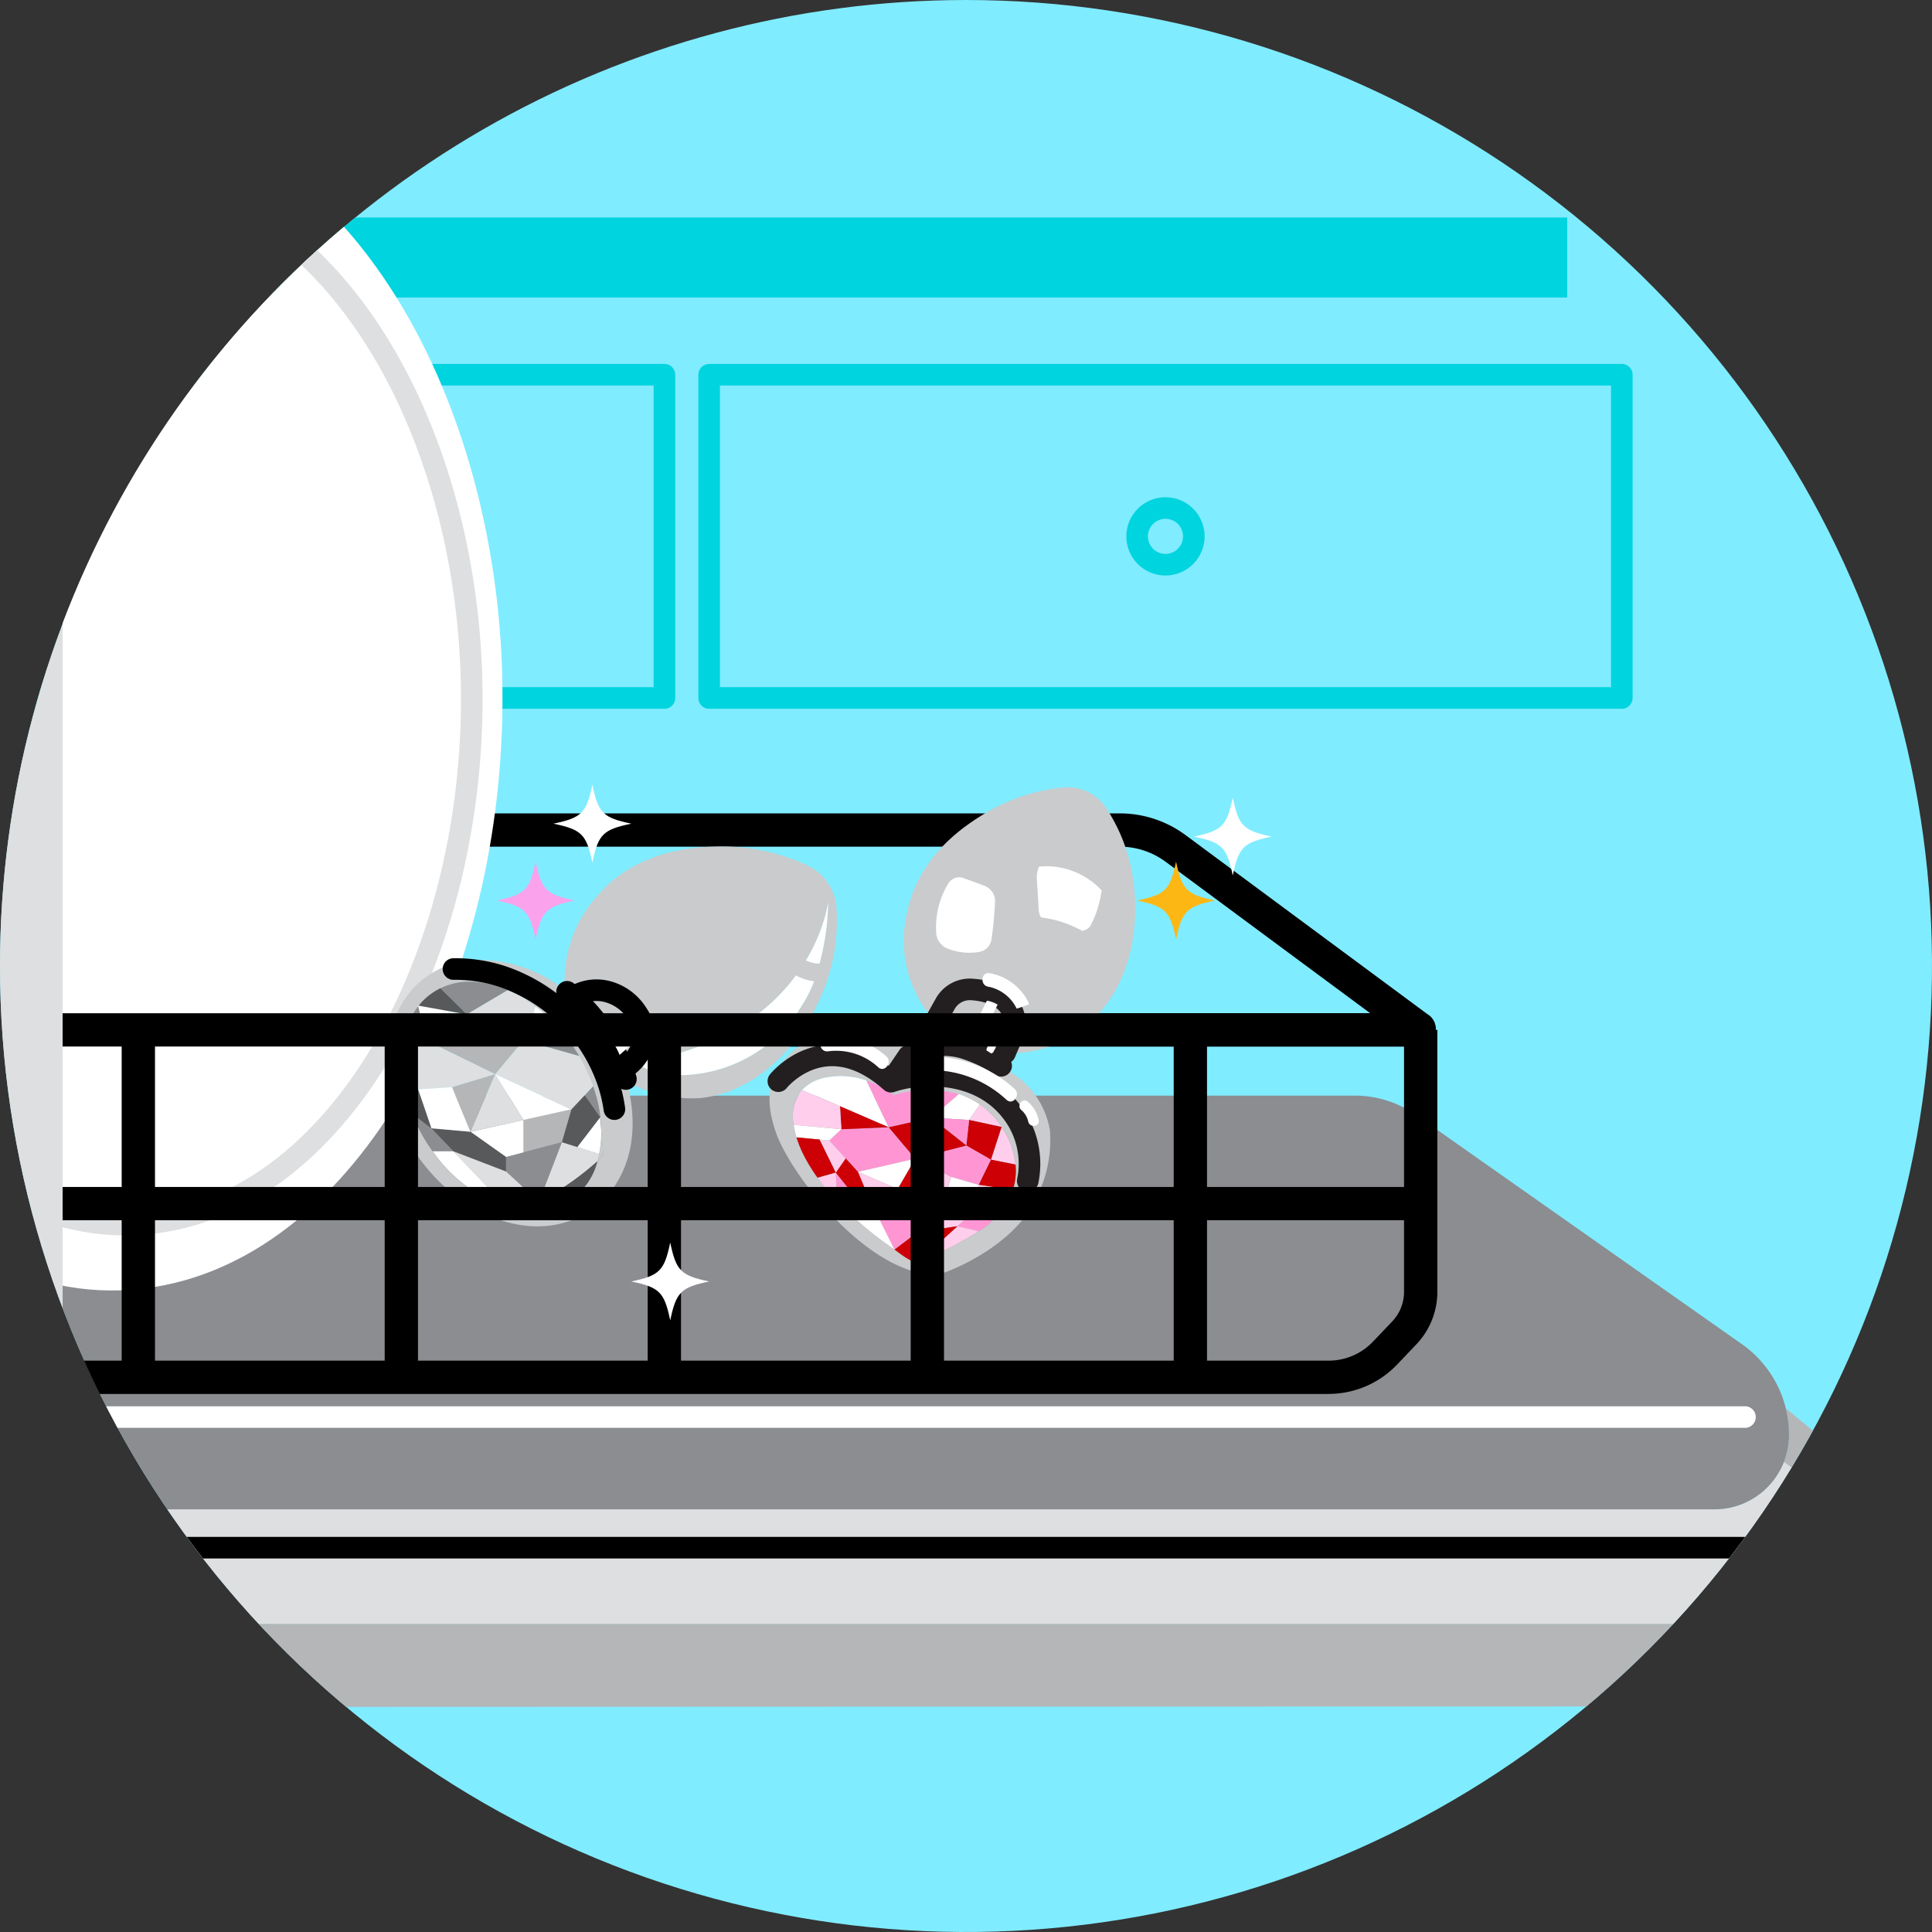 <svg xmlns="http://www.w3.org/2000/svg" xmlns:xlink="http://www.w3.org/1999/xlink" width="178.999" height="179" viewBox="0 0 178.999 179">
  <rect x="0" y="0" width="178.999" height="179" fill="#333333" stroke="none"/>
  <defs>
    <clipPath id="clip-path">
      <path id="Path_978" data-name="Path 978" d="M280.785,197.227a89.5,89.5,0,1,0,89.5-89.5,89.5,89.5,0,0,0-89.5,89.5" transform="translate(-280.785 -107.727)" fill="none"/>
    </clipPath>
    <clipPath id="clip-path-3">
      <rect id="Rectangle_259" data-name="Rectangle 259" width="278.205" height="189.305" fill="none"/>
    </clipPath>
    <clipPath id="clip-path-5">
      <path id="Path_1078" data-name="Path 1078" d="M299.581,165.461v63.531A89.523,89.523,0,0,0,447.853,259.2V135.255a89.523,89.523,0,0,0-148.272,30.206" transform="translate(-299.581 -107.727)" fill="none"/>
    </clipPath>
    <clipPath id="clip-path-6">
      <rect id="Rectangle_261" data-name="Rectangle 261" width="33.879" height="45.183" fill="none"/>
    </clipPath>
    <clipPath id="clip-path-8">
      <rect id="Rectangle_263" data-name="Rectangle 263" width="41.682" height="35.196" fill="none"/>
    </clipPath>
  </defs>
  <g id="Group_712" data-name="Group 712" transform="translate(-280.785 -107.727)">
    <g id="Group_693" data-name="Group 693" transform="translate(280.785 107.727)">
      <g id="Group_692" data-name="Group 692" clip-path="url(#clip-path)">
        <rect id="Rectangle_254" data-name="Rectangle 254" width="242.318" height="180.992" transform="translate(-55.787 0)" fill="#80ecff"/>
        <rect id="Rectangle_255" data-name="Rectangle 255" width="206.569" height="7.411" transform="translate(-61.369 20.154)" fill="#00d4df"/>
        <rect id="Rectangle_256" data-name="Rectangle 256" width="84.558" height="29.949" transform="translate(-22.998 34.719)" fill="none" stroke="#00d4df" stroke-linecap="round" stroke-linejoin="round" stroke-width="2"/>
        <rect id="Rectangle_257" data-name="Rectangle 257" width="84.558" height="29.949" transform="translate(65.703 34.719)" fill="none" stroke="#00d4df" stroke-linecap="round" stroke-linejoin="round" stroke-width="2"/>
        <circle id="Ellipse_57" data-name="Ellipse 57" cx="2.626" cy="2.626" r="2.626" transform="translate(104.55 48.273) rotate(-22.5)" fill="none" stroke="#00d4df" stroke-linecap="round" stroke-linejoin="round" stroke-width="2"/>
        <circle id="Ellipse_58" data-name="Ellipse 58" cx="2.626" cy="2.626" r="2.626" transform="translate(15.849 48.273) rotate(-22.5)" fill="none" stroke="#00d4df" stroke-linecap="round" stroke-linejoin="round" stroke-width="2"/>
      </g>
    </g>
    <g id="Group_699" data-name="Group 699" transform="translate(280.785 107.727)">
      <g id="Group_698" data-name="Group 698" clip-path="url(#clip-path)">
        <g id="Group_697" data-name="Group 697" transform="translate(-86.347 -6.834)">
          <g id="Group_696" data-name="Group 696" transform="translate(0)" clip-path="url(#clip-path-3)">
            <g id="Group_695" data-name="Group 695">
              <g id="Group_694" data-name="Group 694" clip-path="url(#clip-path-3)">
                <path id="Path_979" data-name="Path 979" d="M485.64,552.381v5.73l-186.056.066v-7.706H469.319v-7.749l-10.261-7.242a6.87,6.87,0,0,0,.473-2.514,10.252,10.252,0,0,0-.3-2.464Z" transform="translate(-207.435 -393.19)" fill="#b4b6b8"/>
                <path id="Path_980" data-name="Path 980" d="M469.318,553.875v7.749H299.583V551.019H452.63a6.9,6.9,0,0,0,6.427-4.386Z" transform="translate(-207.434 -404.344)" fill="#dedfe0"/>
                <path id="Path_981" data-name="Path 981" d="M459.23,465.6a10.268,10.268,0,0,1,.3,2.464,6.9,6.9,0,0,1-6.9,6.9H299.583V436.633h119.7a9.906,9.906,0,0,1,5.7,1.8l30.186,21.23a10.267,10.267,0,0,1,4.062,5.938" transform="translate(-207.434 -328.292)" fill="#8b8d90"/>
                <path id="Path_982" data-name="Path 982" d="M93.149,250.569V274.4L1,274.887V85.582H93.149V250.569Z" transform="translate(-1 -85.582)" fill="#dedfe0"/>
              </g>
            </g>
          </g>
        </g>
      </g>
    </g>
    <g id="Group_709" data-name="Group 709" transform="translate(286.586 107.727)">
      <g id="Group_708" data-name="Group 708" clip-path="url(#clip-path-5)">
        <path id="Path_984" data-name="Path 984" d="M370.86,373.51H221.007v-3.086h145.4l-18.969-14.042a7.118,7.118,0,0,0-4.208-1.388H234.685v-3.086H343.229a10.228,10.228,0,0,1,6.044,1.994l22.548,16.692a1.617,1.617,0,0,1-.962,2.917" transform="translate(-245.257 -276.548)"/>
        <path id="Path_985" data-name="Path 985" d="M270.951,194.117c.646,26.609-12,51.685-30.415,56.087-21.332,5.1-41.276-18.88-41.276-53.6,0-33.921,19.174-57.762,39.8-54.438,17.9,2.885,31.262,25.81,31.9,51.948" transform="translate(-230.221 -131.325)" fill="#fff"/>
        <path id="Path_986" data-name="Path 986" d="M279.712,208.033c.573,23.632-10.657,45.9-27.012,49.812-18.946,4.529-36.658-16.768-36.658-47.6,0-30.126,17.029-51.3,35.343-48.348C267.279,164.458,279.149,184.819,279.712,208.033Z" transform="translate(-241.824 -144.989)" fill="none" stroke="#dedfe0" stroke-width="2"/>
        <g id="Group_703" data-name="Group 703" transform="translate(65.499 72.94)">
          <g id="Group_702" data-name="Group 702" clip-path="url(#clip-path-6)">
            <g id="Group_701" data-name="Group 701">
              <g id="Group_700" data-name="Group 700" clip-path="url(#clip-path-6)">
                <path id="Path_987" data-name="Path 987" d="M572.855,350.239c1.458,4.92.914,12.047-3.861,15.927a10.762,10.762,0,0,1-7.489,2.526c.19-.446.412-.968.671-1.573a2.849,2.849,0,0,0-.054-2.418c-.724-1.408-2.4-1.811-3.7-1.9a2.61,2.61,0,0,0-2.458,1.328l-.886,1.585a9.333,9.333,0,0,1-.951-1.063,11.139,11.139,0,0,1-1.682-9.043c1.111-5.33,5.5-8.06,7.017-9.006a17.409,17.409,0,0,1,7.454-2.513,4.242,4.242,0,0,1,3.923,1.855,16,16,0,0,1,2.017,4.294" transform="translate(-539.688 -344.071)" fill="#c9cbcc"/>
                <path id="Path_988" data-name="Path 988" d="M514.05,425.92a7.661,7.661,0,0,0,.262,1.16,10.338,10.338,0,0,0,.695,1.7,15.918,15.918,0,0,0,1.256,2.039,20.909,20.909,0,0,0,1.836,2.207,34.377,34.377,0,0,0,5.289,4.442c.341.238,1.714,1.373,2.2,1.152a35.529,35.529,0,0,0,5.614-2.851h0a7.769,7.769,0,0,0,3.142-3.823,5.622,5.622,0,0,0,.255-2.35,7.679,7.679,0,0,0-1.293-3.486,7.972,7.972,0,0,0-2.017-2.084,7.178,7.178,0,0,0-1.948-.961,10.539,10.539,0,0,0-6.02.088,8.841,8.841,0,0,0-2.551-1.343,7.167,7.167,0,0,0-3.643-.29,4.022,4.022,0,0,0-2.291,1.16,3.847,3.847,0,0,0-.788,3.238m11.727-7.083a7.252,7.252,0,0,1,3.872-.092,13.265,13.265,0,0,1,3.509,1.636c.557.348,1.1.722,1.628,1.1a7.82,7.82,0,0,1,3.005,4.955,11.675,11.675,0,0,1-1.422,6.536c-1.6,3.405-6.038,5.864-8.735,6.773a1.678,1.678,0,0,1-.618.083c-6.34-.319-13.187-9.276-14.559-13.053-.981-2.7-.874-4.8.519-6.605a7.6,7.6,0,0,1,5.944-2.948,11.181,11.181,0,0,1,5.326,1.411l.7.439c.281-.083.559-.162.832-.23" transform="translate(-511.812 -394.643)" fill="#c9cbcc"/>
                <path id="Path_989" data-name="Path 989" d="M568.718,406.653a2.849,2.849,0,0,1,.054,2.418c-.258.6-.48,1.126-.67,1.573h0a10.356,10.356,0,0,1-6.428-2.977l.886-1.584a2.61,2.61,0,0,1,2.457-1.329c1.3.087,2.979.49,3.7,1.9" transform="translate(-546.284 -386.022)" fill="#c9cbcc"/>
                <path id="Path_990" data-name="Path 990" d="M579.253,446.042a7.676,7.676,0,0,1,1.293,3.486l-2.277-.457.983-3.029Z" transform="translate(-557.759 -414.572)" fill="#ffceec"/>
                <path id="Path_991" data-name="Path 991" d="M575.716,455.856l2.278.457a5.623,5.623,0,0,1-.255,2.349l-3.162-.47Z" transform="translate(-555.206 -421.357)" fill="#cd0005"/>
                <path id="Path_992" data-name="Path 992" d="M564.912,417.184c-.185.44-.341.809-.469,1.116a13.275,13.275,0,0,0-3.509-1.636,7.252,7.252,0,0,0-3.872.092l1.423-2.549a10.36,10.36,0,0,0,6.428,2.977" transform="translate(-543.096 -392.562)" fill="#c9cbcc"/>
                <path id="Path_993" data-name="Path 993" d="M576.447,463.9l-3.739,2.1.576-2.571Z" transform="translate(-553.914 -426.591)" fill="#ffceec"/>
                <path id="Path_994" data-name="Path 994" d="M569.606,467.052l3.739-2.1a7.771,7.771,0,0,1-3.142,3.823h0l-1.979-.46Z" transform="translate(-550.813 -427.645)" fill="#ff96d3"/>
                <path id="Path_995" data-name="Path 995" d="M574.728,441.372h0l-3-.646.988-1.439a7.967,7.967,0,0,1,2.017,2.084" transform="translate(-553.234 -409.902)" fill="#ffceec"/>
                <path id="Path_996" data-name="Path 996" d="M574.139,444.6l-.983,3.029-2.282-1.307.262-2.368Z" transform="translate(-552.646 -413.125)" fill="#cd0005"/>
                <path id="Path_997" data-name="Path 997" d="M562.531,452.928l-1.14,2.337-2.543-.738-3.342-1.682,4.743-1.223Z" transform="translate(-542.022 -418.429)" fill="#ff96d3"/>
                <path id="Path_998" data-name="Path 998" d="M564.815,437.135l-.988,1.439-3.525-.213,2.564-2.187a7.181,7.181,0,0,1,1.948.961" transform="translate(-545.338 -407.749)" fill="#fff"/>
                <path id="Path_999" data-name="Path 999" d="M563.828,443.473l-.262,2.367-3.262-2.58Z" transform="translate(-545.338 -412.649)" fill="#ff96d3"/>
                <path id="Path_1000" data-name="Path 1000" d="M566.857,461.772l-.576,2.571-2.869-.426.9-2.884Z" transform="translate(-547.487 -424.937)" fill="#fff"/>
                <path id="Path_1001" data-name="Path 1001" d="M551.465,443.26l3.262,2.58-4.743,1.223-2.465-2.92Z" transform="translate(-536.5 -412.649)" fill="#cd0005"/>
                <path id="Path_1002" data-name="Path 1002" d="M549.411,433.361l-2.564,2.187-3.945.884-2.062-4.327a8.841,8.841,0,0,1,2.551,1.343,10.541,10.541,0,0,1,6.02-.088" transform="translate(-531.881 -404.936)" fill="#ff96d3"/>
                <path id="Path_1003" data-name="Path 1003" d="M560.08,475.846l1.979.46a35.526,35.526,0,0,1-5.614,2.851Z" transform="translate(-542.67 -435.178)" fill="#ffceec"/>
                <path id="Path_1004" data-name="Path 1004" d="M560.962,470.805l-1.384,1.262-3.707.543-.152-1.037,2.374-1.193Z" transform="translate(-542.168 -431.398)" fill="#ffceec"/>
                <path id="Path_1005" data-name="Path 1005" d="M558.849,457.266l-.9,2.884-2.439-4.566Z" transform="translate(-542.021 -421.169)" fill="#ffceec"/>
                <path id="Path_1006" data-name="Path 1006" d="M555.15,475.846l-3.635,3.311c-.487.221-1.86-.915-2.2-1.153l2.128-1.616Z" transform="translate(-537.741 -435.178)" fill="#cd0005"/>
                <path id="Path_1007" data-name="Path 1007" d="M551.863,455.584l2.439,4.566-4.066-1.761Z" transform="translate(-538.378 -421.169)" fill="#cd0005"/>
                <path id="Path_1008" data-name="Path 1008" d="M554.3,466.435l-2.374,1.193L550.577,467l-.34-2.321Z" transform="translate(-538.378 -427.454)" fill="#fff"/>
                <path id="Path_1009" data-name="Path 1009" d="M535.235,446.124l2.465,2.92-5.3,1.216-1.136-1.246-1.514-1.663,1.118-1.04Z" transform="translate(-524.215 -414.628)" fill="#ff96d3"/>
                <path id="Path_1010" data-name="Path 1010" d="M543.635,455.584l-1.626,2.805-3.673-1.589Z" transform="translate(-530.15 -421.169)" fill="#fff"/>
                <path id="Path_1011" data-name="Path 1011" d="M546.071,469.731l.152,1.037-2.128,1.616-2.33-4.668,2.954,1.383Z" transform="translate(-532.521 -429.556)" fill="#ff96d3"/>
                <path id="Path_1012" data-name="Path 1012" d="M542.009,461.113l.34,2.321-2.955-1.383-1.058-2.528Z" transform="translate(-530.15 -423.893)" fill="#ffceec"/>
                <path id="Path_1013" data-name="Path 1013" d="M527.548,431.19l2.062,4.327-4.494-1.943-3.5-1.513a4.022,4.022,0,0,1,2.29-1.16,7.168,7.168,0,0,1,3.643.29" transform="translate(-518.589 -404.022)" fill="#fff"/>
                <path id="Path_1014" data-name="Path 1014" d="M537.452,441.771l-4.366.185-.128-2.129Z" transform="translate(-526.431 -410.275)" fill="#cd0005"/>
                <path id="Path_1015" data-name="Path 1015" d="M534.039,467.8l1.1-.083,2.33,4.668a34.379,34.379,0,0,1-5.289-4.442Z" transform="translate(-525.893 -429.556)" fill="#fff"/>
                <path id="Path_1016" data-name="Path 1016" d="M533.734,456.731l1.058,2.528-1.1.083-2.014-2.537.919-1.32Z" transform="translate(-525.548 -421.1)" fill="#cd0005"/>
                <path id="Path_1017" data-name="Path 1017" d="M533.693,462.3l-1.86.143-.154-2.68Z" transform="translate(-525.547 -424.058)" fill="#ff96d3"/>
                <path id="Path_1018" data-name="Path 1018" d="M523.218,436.438l.128,2.128-4.417-.4a3.847,3.847,0,0,1,.788-3.238Z" transform="translate(-516.691 -406.886)" fill="#ffceec"/>
                <path id="Path_1019" data-name="Path 1019" d="M527.712,449.905l1.514,1.663-.919,1.32L526.8,449.82Z" transform="translate(-522.175 -417.184)" fill="#ffceec"/>
                <path id="Path_1020" data-name="Path 1020" d="M523.479,445.82l-1.118,1.041-.911-.085-2.127-.2a7.665,7.665,0,0,1-.262-1.16Z" transform="translate(-516.824 -414.139)" fill="#fff"/>
                <path id="Path_1021" data-name="Path 1021" d="M522.036,449.375l1.505,3.069-1.682.473a16.011,16.011,0,0,1-1.256-2.039,10.369,10.369,0,0,1-.695-1.7Z" transform="translate(-517.41 -416.739)" fill="#cd0005"/>
                <path id="Path_1022" data-name="Path 1022" d="M527.912,459.763l.154,2.68a20.876,20.876,0,0,1-1.836-2.207Z" transform="translate(-521.78 -424.058)" fill="#ffceec"/>
              </g>
            </g>
          </g>
        </g>
        <path id="Path_1023" data-name="Path 1023" d="M561.685,407.661l.882-1.579a2.613,2.613,0,0,1,2.457-1.329c1.3.087,2.979.491,3.7,1.9a2.852,2.852,0,0,1,.053,2.418c-.258.6-.48,1.126-.67,1.573" transform="translate(-480.794 -313.081)" fill="none" stroke="#231f20" stroke-linecap="round" stroke-linejoin="round" stroke-width="2"/>
        <path id="Path_1024" data-name="Path 1024" d="M564.55,423.37a13.466,13.466,0,0,0-3.619-1.7,7.241,7.241,0,0,0-3.873.092" transform="translate(-477.595 -324.623)" fill="none" stroke="#231f20" stroke-linecap="round" stroke-linejoin="round" stroke-width="2"/>
        <path id="Path_1025" data-name="Path 1025" d="M514.449,426.956s4.318-5.406,10.436.049c2.341-.819,8.249-1.395,11.409,3.093a7.866,7.866,0,0,1,1.262,6.1" transform="translate(-448.136 -326.785)" fill="none" stroke="#231f20" stroke-linecap="round" stroke-linejoin="round" stroke-width="2"/>
        <line id="Line_6" data-name="Line 6" x1="1.278" y2="1.895" transform="translate(77.088 97.83)" fill="none" stroke="#231f20" stroke-linecap="round" stroke-linejoin="round" stroke-width="2"/>
        <path id="Path_1026" data-name="Path 1026" d="M564.579,427.939a11.412,11.412,0,0,0-8.224-2.981,2.655,2.655,0,0,0-1.061.8.622.622,0,0,0,.674.479,10.213,10.213,0,0,1,7.861,2.708c.593.548,1.338-.463.75-1.007" transform="translate(-476.376 -327.047)" fill="#fff"/>
        <path id="Path_1027" data-name="Path 1027" d="M533.193,420.9a6.911,6.911,0,0,0-4.838-1.771,3.739,3.739,0,0,0-1.265.648.616.616,0,0,0,.7.654,5.728,5.728,0,0,1,4.654,1.476c.6.543,1.344-.468.75-1.007" transform="translate(-456.876 -323.026)" fill="#fff"/>
        <path id="Path_1028" data-name="Path 1028" d="M562.831,371.735a7.791,7.791,0,0,0-1.076,4.687,1.665,1.665,0,0,0,1.017,1.286,5.491,5.491,0,0,0,2.907.327,1.37,1.37,0,0,0,1.175-1.14c.181-1.141.285-2.52.341-3.472a1.539,1.539,0,0,0-1.009-1.535l-1.9-.7a1.192,1.192,0,0,0-1.454.543" transform="translate(-480.803 -289.831)" fill="#fff"/>
        <path id="Path_1029" data-name="Path 1029" d="M596.248,373.767c.03-.006.061-.01.091-.016a1.223,1.223,0,0,0,.665-.436,9.8,9.8,0,0,0,1.035-3.3,7.016,7.016,0,0,0-5.8-2.2,2.576,2.576,0,0,0-.193,1.232l.168,2.818a1.458,1.458,0,0,0,.215.66,10.433,10.433,0,0,1,3.823,1.247" transform="translate(-501.778 -287.525)" fill="#fff"/>
        <path id="Path_1030" data-name="Path 1030" d="M578.891,403.14a6.9,6.9,0,0,0,1.168-.419,4.965,4.965,0,0,0-3.657-2.856c-.8-.153-.944,1.094-.155,1.246a3.688,3.688,0,0,1,2.644,2.029" transform="translate(-490.501 -309.697)" fill="#fff"/>
        <path id="Path_1031" data-name="Path 1031" d="M586.938,412.486a3.758,3.758,0,0,1,.065.852c-.031.8,1.215.963,1.246.155a5.318,5.318,0,0,0-.134-1.416,9.2,9.2,0,0,1-1.177.409" transform="translate(-498.254 -318.149)" fill="#fff"/>
        <path id="Path_1032" data-name="Path 1032" d="M587.006,438.97a1.948,1.948,0,0,1,.638,1.067c.133.611,1.1.474.966-.141a3.047,3.047,0,0,0-1.021-1.709c-.478-.409-1.059.376-.583.783" transform="translate(-498.178 -336.121)" fill="#fff"/>
        <path id="Path_1033" data-name="Path 1033" d="M574.689,409.742l-1.551,3.137" transform="translate(-488.713 -316.534)" fill="#fff"/>
        <path id="Path_1034" data-name="Path 1034" d="M572.866,408.155a.5.5,0,0,0-.081.114l-1.6,3.23-.22.445a2.843,2.843,0,0,1,.947.389.526.526,0,0,0,.11-.143l1.6-3.23.219-.444a2.675,2.675,0,0,0-.975-.361" transform="translate(-487.213 -315.437)" fill="#fff"/>
        <line id="Line_7" data-name="Line 7" x1="1.329" y2="2.97" transform="translate(85.947 94.307)" fill="#fff"/>
        <path id="Path_1035" data-name="Path 1035" d="M578.449,412.315a.335.335,0,0,0-.169.174l-1.166,2.6-.163.365a.326.326,0,0,0-.028.185,3.207,3.207,0,0,1,.425.276.329.329,0,0,0,.25-.2l1.165-2.6.164-.365c0-.006,0-.011.006-.017a1.536,1.536,0,0,0-.483-.418" transform="translate(-491.327 -318.313)" fill="#fff"/>
        <g id="Group_707" data-name="Group 707" transform="translate(30.052 78.427)">
          <g id="Group_706" data-name="Group 706" clip-path="url(#clip-path-8)">
            <g id="Group_705" data-name="Group 705">
              <g id="Group_704" data-name="Group 704" clip-path="url(#clip-path-8)">
                <path id="Path_1036" data-name="Path 1036" d="M475.393,367.533a17.374,17.374,0,0,1-.424,5.2c-1.3,5.442-5.682,11.691-12.167,12.425a12.465,12.465,0,0,1-6.849-1.547q-.157-.558-.358-1.106l.384-.282a4.2,4.2,0,0,0,.6-.526,6.309,6.309,0,0,0,3.288,1.3,13.281,13.281,0,0,0,12.29-6.36,11.278,11.278,0,0,0,1.128-2.183,23.243,23.243,0,0,0,1.351-7.488s-1.155,10.059-13.368,13.888a6.412,6.412,0,0,1-4.049-.069,3.311,3.311,0,0,0-.244-3.4,4.687,4.687,0,0,0-2.758-2.088,3.984,3.984,0,0,0-2.629.191l-.613.261q-.362-.318-.739-.608a11.732,11.732,0,0,1,3.049-8.77c3.687-4.284,9.088-4.457,10.989-4.518a18.879,18.879,0,0,1,8.37,1.72,4.7,4.7,0,0,1,1.148.741,4.791,4.791,0,0,1,.889,1.042,4.684,4.684,0,0,1,.718,2.173" transform="translate(-433.752 -361.848)" fill="#c9cbcc"/>
                <path id="Path_1037" data-name="Path 1037" d="M488.958,378.443a23.256,23.256,0,0,1-1.35,7.488,11.314,11.314,0,0,1-1.129,2.183,13.281,13.281,0,0,1-12.29,6.36,6.31,6.31,0,0,1-3.288-1.3,3.681,3.681,0,0,0,.533-.713c.036-.063.071-.13.106-.2a6.414,6.414,0,0,0,4.05.068c12.212-3.829,13.368-13.888,13.368-13.888" transform="translate(-448.08 -373.321)" fill="#fff"/>
                <path id="Path_1038" data-name="Path 1038" d="M458.346,411.526a4.2,4.2,0,0,1-.6.526l-.384.282a16.666,16.666,0,0,0-4.626-6.754l.612-.261a3.984,3.984,0,0,1,2.629-.191,4.687,4.687,0,0,1,2.758,2.088,3.309,3.309,0,0,1,.244,3.4c-.035.069-.07.135-.106.2a3.717,3.717,0,0,1-.533.713" transform="translate(-435.524 -391.674)" fill="#c9cbcc"/>
                <path id="Path_1039" data-name="Path 1039" d="M419.155,407.174a14.174,14.174,0,0,1,.558,3.886c0,5.937-4.179,9.826-9.378,9.527-5.249-.3-10.849-4.832-12.732-11-2.27-7.442,1.582-14.213,8.974-13.623a12.963,12.963,0,0,1,6.855,2.745c.253.194.5.4.739.608a16.661,16.661,0,0,1,4.626,6.754q.2.549.359,1.106m-11.02-8.463a8.773,8.773,0,0,0-3.632-.774,6.206,6.206,0,0,0-2.588.6,5.809,5.809,0,0,0-2.034,1.625l-.044-.008.012.05a7.689,7.689,0,0,0-1.527,4.079l-.4.153.354.643a12.315,12.315,0,0,0,.363,3.084,14.928,14.928,0,0,0,.64,2.007,16.141,16.141,0,0,0,1.9,3.468,13.54,13.54,0,0,0,6.884,5.195,8.574,8.574,0,0,0,1.63.315,7.658,7.658,0,0,0,1.264.014,6.561,6.561,0,0,0,1.543-.3,6.086,6.086,0,0,0,3.944-4.3c.189-.174.377-.354.559-.539h0l-.2-2.257a11.485,11.485,0,0,0-.092-1.326,13.814,13.814,0,0,0-.67-2.832c-.025-.074-.052-.147-.078-.22a15.79,15.79,0,0,0-1.217-2.577,16.2,16.2,0,0,0-1.59-2.246,15.355,15.355,0,0,0-2.447-2.331,12.6,12.6,0,0,0-2.585-1.527" transform="translate(-396.955 -385.407)" fill="#c9cbcc"/>
                <path id="Path_1040" data-name="Path 1040" d="M461.059,449.527v0h0l-.393-.124a10.047,10.047,0,0,0,.2-2.134Z" transform="translate(-441.002 -420.907)" fill="#c9cbcc"/>
                <path id="Path_1041" data-name="Path 1041" d="M460.292,454.185l.394.124q-.274.276-.56.539c.063-.216.118-.437.166-.663" transform="translate(-440.63 -425.688)" fill="#c9cbcc"/>
                <path id="Path_1042" data-name="Path 1042" d="M456.3,444.416a10.055,10.055,0,0,1-.2,2.134l-2.034-.643,2.119-2.765Z" transform="translate(-436.446 -418.053)" fill="#fff"/>
                <path id="Path_1043" data-name="Path 1043" d="M457.75,436.627l-.019.053-1.433-2.048.782-.837a13.8,13.8,0,0,1,.67,2.832" transform="translate(-437.984 -411.591)" fill="#8b8d90"/>
                <path id="Path_1044" data-name="Path 1044" d="M451.554,436.507l1.433,2.048-2.119,2.765h0l-1.431-.453.887-3.048Z" transform="translate(-433.24 -413.466)" fill="#58595b"/>
                <path id="Path_1045" data-name="Path 1045" d="M446.109,451.089l2.034.643c-.047.226-.1.446-.166.663a26.191,26.191,0,0,1-5.423,3.757l2.124-5.514,1.431.453Z" transform="translate(-428.481 -423.235)" fill="#dedfe0"/>
                <path id="Path_1046" data-name="Path 1046" d="M438.5,424.267l-.783.837-1.23,1.313-7.066-3.264,2.628-3.139,5.155,1.456a15.79,15.79,0,0,1,1.217,2.577c.027.074.053.146.078.22" transform="translate(-419.399 -402.063)" fill="#dedfe0"/>
                <path id="Path_1047" data-name="Path 1047" d="M443.089,419.7l-5.156-1.456,3.565-.789a16.224,16.224,0,0,1,1.59,2.246" transform="translate(-425.286 -400.294)" fill="#8b8d90"/>
                <path id="Path_1048" data-name="Path 1048" d="M442.552,460.089a26.185,26.185,0,0,0,5.424-3.757,6.086,6.086,0,0,1-3.944,4.3Z" transform="translate(-428.48 -427.172)" fill="#58595b"/>
                <path id="Path_1049" data-name="Path 1049" d="M442.37,440.76l-.887,3.048-3.55.933v-3Z" transform="translate(-425.286 -416.406)" fill="#b4b6b8"/>
                <path id="Path_1050" data-name="Path 1050" d="M436.483,433.448l-4.437.985-2.628-4.249Z" transform="translate(-419.399 -409.094)" fill="#fff"/>
                <path id="Path_1051" data-name="Path 1051" d="M441.5,412.233l-3.565.789,1.119-3.12a15.328,15.328,0,0,1,2.447,2.331" transform="translate(-425.286 -395.072)" fill="#fff"/>
                <path id="Path_1052" data-name="Path 1052" d="M437.843,450.637l-2.125,5.514-3.051-2.818V452l1.625-.427Z" transform="translate(-421.646 -423.235)" fill="#8b8d90"/>
                <path id="Path_1053" data-name="Path 1053" d="M439.58,468.5l1.48.539a6.578,6.578,0,0,1-1.543.3,7.688,7.688,0,0,1-1.264-.014Z" transform="translate(-425.508 -435.588)" fill="#fff"/>
                <path id="Path_1054" data-name="Path 1054" d="M424.774,457.994l-1.327.82a8.579,8.579,0,0,1-1.63-.315l-.485-.5-4.493-4.691,4.885,1.874Z" transform="translate(-410.702 -425.078)" fill="#dedfe0"/>
                <path id="Path_1055" data-name="Path 1055" d="M427.271,406.481l-1.119,3.12-5.259-2.4,3.793-2.246a12.6,12.6,0,0,1,2.585,1.527" transform="translate(-413.505 -391.651)" fill="#dedfe0"/>
                <path id="Path_1056" data-name="Path 1056" d="M426.927,443.952v3l-1.625.427-3.288-2.331Z" transform="translate(-414.28 -418.613)" fill="#fff"/>
                <path id="Path_1057" data-name="Path 1057" d="M417.82,414.633l-2.628,3.139-6.35-3.105,3.719-2.435Z" transform="translate(-405.173 -396.682)" fill="#b4b6b8"/>
                <path id="Path_1058" data-name="Path 1058" d="M424.3,430.184l2.628,4.249-4.913,1.092Z" transform="translate(-414.28 -409.094)" fill="#dedfe0"/>
                <path id="Path_1059" data-name="Path 1059" d="M419.247,403.215l-3.793,2.246-2.427-2.425a6.206,6.206,0,0,1,2.588-.6,8.772,8.772,0,0,1,3.632.774" transform="translate(-408.067 -389.912)" fill="#8b8d90"/>
                <path id="Path_1060" data-name="Path 1060" d="M417.063,457.992l.485.5a13.539,13.539,0,0,1-6.884-5.195l1.9,0h0Z" transform="translate(-406.433 -425.075)" fill="#fff"/>
                <path id="Path_1061" data-name="Path 1061" d="M417.182,449.106v1.336l-4.885-1.873,0,0-2.025-2.112,3.624.319Z" transform="translate(-406.161 -420.344)" fill="#58595b"/>
                <path id="Path_1062" data-name="Path 1062" d="M420.467,430.184l-2.285,5.341-1.71-4.132Z" transform="translate(-410.449 -409.094)" fill="#b4b6b8"/>
                <path id="Path_1063" data-name="Path 1063" d="M409.942,423.228l-4,1.209-3.141.2-1.557-2.83c0-.271.018-.537.042-.8l2.3-.886Z" transform="translate(-399.923 -402.138)" fill="#dedfe0"/>
                <path id="Path_1064" data-name="Path 1064" d="M409.434,434.1l1.71,4.132-3.624-.319-1.228-3.614Z" transform="translate(-403.411 -411.803)" fill="#fff"/>
                <path id="Path_1065" data-name="Path 1065" d="M410.826,410.439l-3.719,2.436-.774-3.193c.01-.014.021-.028.032-.042Z" transform="translate(-403.439 -394.89)" fill="#fff"/>
                <path id="Path_1066" data-name="Path 1066" d="M410.9,406.8l-4.461-.8a5.81,5.81,0,0,1,2.034-1.625Z" transform="translate(-403.511 -391.25)" fill="#58595b"/>
                <path id="Path_1067" data-name="Path 1067" d="M406.28,443.425l2.025,2.112-1.9,0a16.132,16.132,0,0,1-1.9-3.468Z" transform="translate(-402.171 -417.313)" fill="#8b8d90"/>
                <path id="Path_1068" data-name="Path 1068" d="M402.8,428.4l1.228,3.614-1.781-1.353a14.937,14.937,0,0,1-.64-2.007,12.292,12.292,0,0,1-.363-3.084Z" transform="translate(-399.921 -405.906)" fill="#58595b"/>
                <path id="Path_1069" data-name="Path 1069" d="M402.912,409.776l.774,3.193-2.3.886a7.687,7.687,0,0,1,1.527-4.079" transform="translate(-400.018 -394.984)" fill="#8b8d90"/>
                <path id="Path_1070" data-name="Path 1070" d="M400.1,423.146l.4-.153c-.024.26-.038.526-.042.8Z" transform="translate(-399.13 -404.122)" fill="#c9cbcc"/>
              </g>
            </g>
          </g>
        </g>
        <path id="Path_1071" data-name="Path 1071" d="M451.023,405.468a16.6,16.6,0,0,1,5.45,8.081" transform="translate(-404.285 -313.579)" fill="none" stroke="#000" stroke-linecap="round" stroke-linejoin="round" stroke-width="2"/>
        <path id="Path_1072" data-name="Path 1072" d="M452.74,405.579l.612-.26a3.989,3.989,0,0,1,2.631-.19,4.68,4.68,0,0,1,2.757,2.088,3.311,3.311,0,0,1,.138,3.6,4.055,4.055,0,0,1-1.128,1.239l-.384.282" transform="translate(-405.472 -313.248)" fill="none" stroke="#000" stroke-linecap="round" stroke-linejoin="round" stroke-width="2"/>
        <path id="Path_1073" data-name="Path 1073" d="M416.921,398.634a13.889,13.889,0,0,1,4.486.681,15.686,15.686,0,0,1,9.9,10,14.2,14.2,0,0,1,.524,2.3" transform="translate(-380.708 -308.854)" fill="none" stroke="#000" stroke-linecap="round" stroke-linejoin="round" stroke-width="2"/>
        <path id="Path_1074" data-name="Path 1074" d="M464.819,417.867l1.792-1.573a2.663,2.663,0,0,0-.9-1.357.9.9,0,0,0-.272.165l-1.492,1.31a4.772,4.772,0,0,1,.874,1.455" transform="translate(-413.219 -320.126)" fill="#fff"/>
        <path id="Path_1075" data-name="Path 1075" d="M518.909,395.714a6.143,6.143,0,0,0,.585-1.03.785.785,0,0,0-.772-.617,2.858,2.858,0,0,1-2.133-1.043c-.7-.81-1.871.37-1.174,1.175a4.5,4.5,0,0,0,3.307,1.529.908.908,0,0,0,.187-.014" transform="translate(-448.656 -304.788)" fill="#c9cbcc"/>
        <path id="Path_1076" data-name="Path 1076" d="M362.564,450.637H221.007v-3.086H362.564a5.673,5.673,0,0,0,4.09-1.753l1.786-1.875a3.971,3.971,0,0,0,1.1-2.751V416.9h3.086v24.267a7.045,7.045,0,0,1-1.952,4.88l-1.786,1.875a8.773,8.773,0,0,1-6.325,2.711" transform="translate(-245.257 -321.487)"/>
        <rect id="Rectangle_264" data-name="Rectangle 264" width="150.077" height="3.086" transform="translate(-24.249 109.97)"/>
        <rect id="Rectangle_265" data-name="Rectangle 265" width="3.086" height="32.189" transform="translate(5.473 95.418)"/>
        <rect id="Rectangle_266" data-name="Rectangle 266" width="3.086" height="32.189" transform="translate(29.84 95.418)"/>
        <rect id="Rectangle_267" data-name="Rectangle 267" width="3.086" height="32.189" transform="translate(54.208 95.418)"/>
        <rect id="Rectangle_268" data-name="Rectangle 268" width="3.086" height="32.189" transform="translate(78.575 95.418)"/>
        <rect id="Rectangle_269" data-name="Rectangle 269" width="3.086" height="32.189" transform="translate(102.942 95.418)"/>
        <path id="Path_1077" data-name="Path 1077" d="M370.86,414.991H221.007v-3.086H370.86a1.469,1.469,0,0,0-.876,2.649l1.839-2.479a1.617,1.617,0,0,1-.963,2.916" transform="translate(-245.257 -318.03)"/>
      </g>
    </g>
    <g id="Group_711" data-name="Group 711" transform="translate(280.785 107.727)">
      <g id="Group_710" data-name="Group 710" clip-path="url(#clip-path)">
        <path id="Path_1079" data-name="Path 1079" d="M646.394,350.791c-2.619.546-3.061.988-3.607,3.607-.546-2.619-.988-3.061-3.607-3.607,2.619-.546,3.061-.988,3.607-3.607.546,2.619.988,3.061,3.607,3.607" transform="translate(-528.572 -273.283)" fill="#fff"/>
        <path id="Path_1080" data-name="Path 1080" d="M477.517,484.35c-2.619.546-3.061.988-3.607,3.607-.546-2.619-.988-3.061-3.607-3.607,2.619-.546,3.061-.988,3.607-3.607.546,2.619.988,3.061,3.607,3.607" transform="translate(-411.814 -365.623)" fill="#fff"/>
        <path id="Path_1081" data-name="Path 1081" d="M629.374,369.985c-2.619.546-3.061.988-3.607,3.607-.546-2.619-.988-3.061-3.607-3.607,2.619-.546,3.061-.988,3.607-3.607.546,2.619.988,3.061,3.607,3.607" transform="translate(-516.805 -286.553)" fill="#fcb714"/>
        <path id="Path_1082" data-name="Path 1082" d="M454.143,346.914c-2.619.546-3.061.988-3.607,3.607-.546-2.619-.988-3.061-3.607-3.607,2.619-.546,3.061-.988,3.607-3.607.546,2.619.988,3.061,3.607,3.607" transform="translate(-395.654 -270.602)" fill="#fff"/>
        <path id="Path_1083" data-name="Path 1083" d="M437.12,369.985c-2.619.546-3.061.988-3.607,3.607-.546-2.619-.988-3.061-3.607-3.607,2.619-.546,3.061-.988,3.607-3.607.546,2.619.988,3.061,3.607,3.607" transform="translate(-383.884 -286.553)" fill="#fba2ec"/>
        <line id="Line_8" data-name="Line 8" x1="162.901" transform="translate(8.85 143.391)" fill="none" stroke="#000" stroke-linecap="round" stroke-linejoin="round" stroke-width="2"/>
        <line id="Line_9" data-name="Line 9" x1="152.821" transform="translate(8.85 131.29)" fill="none" stroke="#fff" stroke-linecap="round" stroke-linejoin="round" stroke-width="2"/>
      </g>
    </g>
  </g>
</svg>
